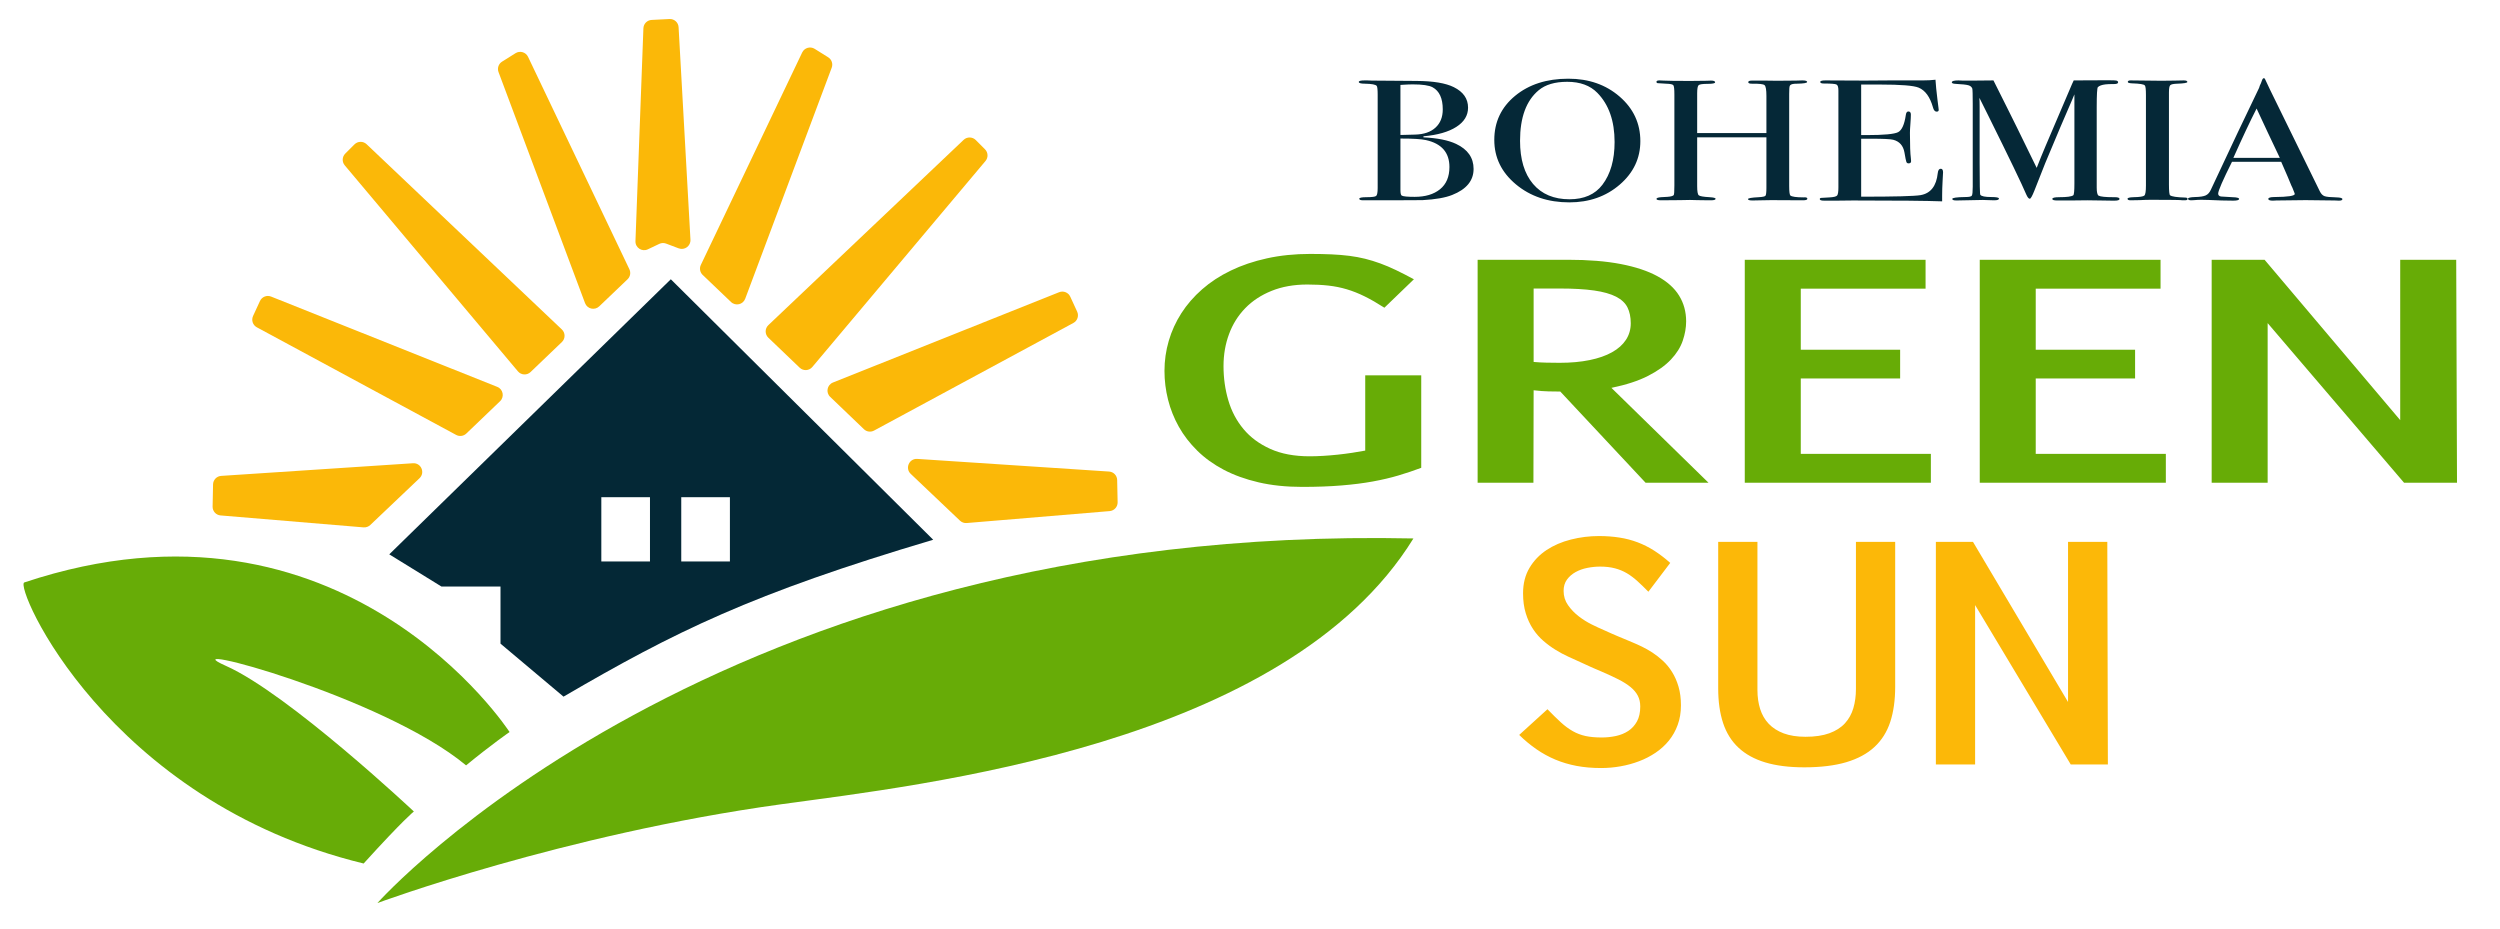 <svg xmlns="http://www.w3.org/2000/svg" xmlns:xlink="http://www.w3.org/1999/xlink" x="2368px" y="1813px" width="1095px" height="407px" viewBox="2368 1813 1095 407"><g id="Layer 1"><g id="Text Copy 22"><g id="Text Copy 22"><path style="fill:#052837;fill-opacity:1;fill-rule:nonzero;opacity:1;stroke:none;" d="M3013.43,1886.98 C3013.43,1892.12,3010.31,1895.92,3004.06,1898.39 C3001.04,1899.6,2996.7,1900.36,2991.06,1900.66 C2989.52,1900.71,2984.95,1900.73,2977.36,1900.73 C2977.36,1900.73,2965.07,1900.73,2965.07,1900.73 C2963.93,1900.73,2963.36,1900.51,2963.36,1900.05 C2963.36,1899.6,2964.4,1899.37,2966.48,1899.37 C2968.9,1899.37,2970.32,1899.19,2970.76,1898.81 C2971.2,1898.43,2971.42,1897.28,2971.42,1895.37 C2971.42,1895.37,2971.42,1854.49,2971.42,1854.49 C2971.42,1852.28,2971.28,1850.99,2971.01,1850.64 C2970.54,1850.03,2968.83,1849.71,2965.87,1849.66 C2964.06,1849.66,2963.15,1849.4,2963.15,1848.9 C2963.15,1848.45,2963.99,1848.22,2965.67,1848.22 C2965.74,1848.22,2966.14,1848.22,2966.88,1848.22 C2967.62,1848.27,2968.29,1848.3,2968.9,1848.3 C2968.9,1848.3,2988.54,1848.45,2988.54,1848.45 C2995.8,1848.5,3001.2,1849.4,3004.76,1851.17 C3008.93,1853.23,3011.01,1856.23,3011.01,1860.16 C3011.01,1863.58,3009.3,1866.39,3005.87,1868.58 C3002.45,1870.78,2997.64,1872.15,2991.47,1872.7 C2991.47,1872.7,2991.47,1873.16,2991.47,1873.16 C2997.58,1873.46,3002.35,1874.41,3005.77,1876.03 C3010.88,1878.44,3013.43,1882.1,3013.43,1886.98 z M2999.93,1860.91 C2999.93,1856.08,2998.45,1852.86,2995.5,1851.24 C2993.95,1850.39,2991.03,1849.96,2986.73,1849.96 C2985.59,1849.96,2983.81,1850.03,2981.39,1850.19 C2981.39,1850.19,2981.39,1872.1,2981.39,1872.1 C2981.39,1872.1,2982.3,1872.1,2982.3,1872.1 C2982.3,1872.1,2987.84,1871.95,2987.84,1871.95 C2991.67,1871.85,2994.64,1870.83,2996.75,1868.89 C2998.87,1866.95,2999.93,1864.29,2999.93,1860.91 z M3002.85,1886.15 C3002.85,1879.8,2999.42,1875.88,2992.57,1874.36 C2990.56,1873.91,2986.83,1873.68,2981.39,1873.68 C2981.39,1873.68,2981.39,1896.2,2981.39,1896.2 C2981.39,1897.66,2981.59,1898.49,2981.99,1898.69 C2982.67,1899.05,2984.55,1899.22,2987.64,1899.22 C2992.27,1899.22,2995.97,1898.12,2998.72,1895.9 C3001.47,1893.68,3002.85,1890.43,3002.85,1886.15 z M3086.47,1874.82 C3086.47,1882.32,3083.47,1888.67,3077.46,1893.86 C3071.44,1899.05,3064.07,1901.64,3055.34,1901.64 C3046.07,1901.64,3038.28,1899.01,3031.97,1893.75 C3025.65,1888.48,3022.5,1882,3022.5,1874.29 C3022.5,1866.43,3025.54,1860,3031.61,1854.98 C3037.69,1849.97,3045.47,1847.47,3054.94,1847.47 C3063.87,1847.47,3071.36,1850.08,3077.41,1855.32 C3083.45,1860.56,3086.47,1867.06,3086.47,1874.82 z M3075.19,1875.2 C3075.19,1865.98,3072.67,1858.8,3067.63,1853.66 C3064.48,1850.44,3060.08,1848.83,3054.43,1848.83 C3049.06,1848.83,3044.9,1850.06,3041.94,1852.53 C3036.5,1857.06,3033.78,1864.44,3033.78,1874.67 C3033.78,1882.78,3035.68,1889.07,3039.47,1893.56 C3043.27,1898.04,3048.59,1900.28,3055.44,1900.28 C3061.82,1900.28,3066.63,1898.17,3069.85,1893.93 C3073.41,1889.25,3075.19,1883,3075.19,1875.2 z M3159.62,1900.05 C3159.62,1900.51,3158.98,1900.73,3157.7,1900.73 C3157.7,1900.73,3143.8,1900.66,3143.8,1900.66 C3142.86,1900.66,3141.48,1900.68,3139.67,1900.73 C3137.86,1900.78,3136.51,1900.81,3135.64,1900.81 C3134.3,1900.81,3133.62,1900.61,3133.62,1900.21 C3133.62,1899.8,3135.2,1899.53,3138.36,1899.37 C3140.04,1899.27,3141.01,1899.06,3141.28,1898.73 C3141.55,1898.4,3141.69,1897.23,3141.69,1895.22 C3141.69,1895.22,3141.69,1873.16,3141.69,1873.16 C3141.69,1873.16,3111.36,1873.16,3111.36,1873.16 C3111.36,1873.16,3111.36,1894.54,3111.36,1894.54 C3111.36,1896.81,3111.59,1898.14,3112.06,1898.54 C3112.53,1898.95,3114.11,1899.22,3116.8,1899.37 C3118.55,1899.48,3119.42,1899.7,3119.42,1900.05 C3119.42,1900.51,3118.75,1900.73,3117.4,1900.73 C3117.4,1900.73,3116.5,1900.73,3116.5,1900.73 C3114.89,1900.73,3113.19,1900.71,3111.41,1900.66 C3109.63,1900.61,3108.57,1900.58,3108.24,1900.58 C3107.3,1900.58,3105.89,1900.61,3104,1900.66 C3102.12,1900.71,3099.3,1900.73,3095.54,1900.73 C3094.2,1900.73,3093.53,1900.53,3093.53,1900.13 C3093.53,1899.73,3094.2,1899.48,3095.54,1899.37 C3096.41,1899.32,3097.32,1899.27,3098.26,1899.22 C3099.74,1899.12,3100.68,1898.87,3101.08,1898.47 C3101.28,1898.22,3101.38,1896.81,3101.38,1894.24 C3101.38,1894.24,3101.38,1854.34,3101.38,1854.34 C3101.38,1852.07,3101.23,1850.74,3100.93,1850.34 C3100.63,1849.93,3099.57,1849.71,3097.76,1849.66 C3095.68,1849.56,3094.45,1849.48,3094.08,1849.43 C3093.71,1849.38,3093.53,1849.18,3093.53,1848.83 C3093.53,1848.42,3093.96,1848.22,3094.84,1848.22 C3095.1,1848.22,3095.68,1848.25,3096.55,1848.3 C3098.23,1848.4,3102.19,1848.45,3108.44,1848.45 C3111.86,1848.45,3114.25,1848.42,3115.59,1848.37 C3116.06,1848.32,3116.67,1848.3,3117.4,1848.3 C3118.61,1848.3,3119.22,1848.55,3119.22,1849.05 C3119.22,1849.51,3118.13,1849.73,3115.94,1849.73 C3113.76,1849.73,3112.45,1849.92,3112.01,1850.3 C3111.58,1850.68,3111.36,1851.87,3111.36,1853.89 C3111.36,1853.89,3111.36,1871.27,3111.36,1871.27 C3111.36,1871.27,3141.69,1871.27,3141.69,1871.27 C3141.69,1871.27,3141.69,1855.02,3141.69,1855.02 C3141.69,1852.35,3141.42,1850.78,3140.88,1850.3 C3140.34,1849.82,3138.46,1849.61,3135.24,1849.66 C3134.23,1849.66,3133.73,1849.43,3133.73,1848.98 C3133.73,1848.52,3134.3,1848.3,3135.44,1848.3 C3135.44,1848.3,3135.94,1848.3,3135.94,1848.3 C3136.88,1848.3,3138.53,1848.3,3140.88,1848.3 C3143.3,1848.35,3145.11,1848.37,3146.32,1848.37 C3150.42,1848.37,3153.19,1848.35,3154.63,1848.3 C3156.08,1848.25,3157,1848.22,3157.4,1848.22 C3158.81,1848.22,3159.52,1848.45,3159.52,1848.9 C3159.52,1849.35,3158.04,1849.61,3155.08,1849.66 C3154.21,1849.66,3153.57,1849.71,3153.17,1849.81 C3152.5,1849.96,3152.08,1850.24,3151.91,1850.64 C3151.74,1851.04,3151.66,1852.23,3151.66,1854.19 C3151.66,1854.19,3151.66,1894.39,3151.66,1894.39 C3151.66,1896.81,3151.83,1898.22,3152.16,1898.62 C3152.83,1899.17,3154.78,1899.45,3158.01,1899.45 C3159.08,1899.35,3159.62,1899.55,3159.62,1900.05 z M3219.06,1888.49 C3219.06,1888.7,3218.99,1889.93,3218.86,1892.2 C3218.73,1894.46,3218.66,1896.63,3218.66,1898.69 C3218.66,1898.69,3218.66,1901.19,3218.66,1901.19 C3212.08,1900.94,3199.05,1900.81,3179.57,1900.81 C3177.22,1900.81,3174.9,1900.84,3172.62,1900.89 C3170.33,1900.89,3168.79,1900.89,3167.98,1900.89 C3167.98,1900.89,3166.97,1900.89,3166.97,1900.89 C3165.7,1900.89,3165.06,1900.66,3165.06,1900.21 C3165.06,1899.9,3165.26,1899.73,3165.66,1899.68 C3165.87,1899.68,3167.14,1899.6,3169.49,1899.45 C3171.24,1899.35,3172.3,1899.07,3172.67,1898.62 C3173.04,1898.17,3173.22,1896.98,3173.22,1895.07 C3173.22,1895.07,3173.22,1852.6,3173.22,1852.6 C3173.22,1851.14,3172.93,1850.27,3172.36,1850 C3171.79,1849.72,3169.96,1849.58,3166.87,1849.58 C3165.8,1849.58,3165.26,1849.35,3165.26,1848.9 C3165.26,1848.45,3166,1848.22,3167.48,1848.22 C3167.48,1848.22,3184.71,1848.3,3184.71,1848.3 C3185.31,1848.3,3189.11,1848.27,3196.09,1848.22 C3203.08,1848.22,3207.78,1848.22,3210.2,1848.22 C3212.21,1848.22,3214.06,1848.12,3215.74,1847.92 C3215.87,1850.08,3216.17,1853.08,3216.64,1856.91 C3216.64,1856.91,3217.05,1860.16,3217.05,1860.16 C3217.11,1860.41,3217.15,1860.74,3217.15,1861.14 C3217.15,1861.65,3216.85,1861.9,3216.24,1861.9 C3215.5,1861.9,3214.96,1861.27,3214.63,1860.01 C3213.35,1855.47,3211.27,1852.6,3208.38,1851.39 C3206.23,1850.49,3200.59,1850.03,3191.46,1850.03 C3191.46,1850.03,3183.19,1850.03,3183.19,1850.03 C3183.19,1850.03,3183.19,1872.17,3183.19,1872.17 C3183.19,1872.17,3185.61,1872.17,3185.61,1872.17 C3193.14,1872.17,3197.72,1871.74,3199.37,1870.89 C3201.01,1870.03,3202.14,1867.54,3202.74,1863.41 C3202.87,1862.35,3203.24,1861.82,3203.85,1861.82 C3204.59,1861.82,3204.96,1862.27,3204.96,1863.18 C3204.96,1864.09,3204.89,1865.42,3204.76,1867.19 C3204.62,1868.95,3204.55,1870.28,3204.55,1871.19 C3204.55,1876.58,3204.69,1880.28,3204.96,1882.3 C3205.02,1882.8,3205.06,1883.23,3205.06,1883.58 C3205.06,1884.24,3204.69,1884.56,3203.95,1884.56 C3203.48,1884.56,3203.16,1884.35,3202.99,1883.92 C3202.82,1883.49,3202.54,1882.1,3202.14,1879.73 C3201.6,1876.76,3199.95,1874.92,3197.2,1874.21 C3195.99,1873.91,3192.83,1873.76,3187.73,1873.76 C3187.73,1873.76,3183.19,1873.76,3183.19,1873.76 C3183.19,1873.76,3183.19,1899.15,3183.19,1899.15 C3197.97,1899.15,3206.64,1898.92,3209.19,1898.47 C3213.62,1897.71,3216.14,1894.49,3216.74,1888.8 C3216.88,1887.54,3217.32,1886.91,3218.05,1886.91 C3218.73,1886.91,3219.06,1887.44,3219.06,1888.49 z M3296.34,1900.13 C3296.34,1900.63,3295.63,1900.89,3294.22,1900.89 C3294.22,1900.89,3293.11,1900.89,3293.11,1900.89 C3292.17,1900.89,3290.46,1900.86,3287.98,1900.81 C3285.49,1900.76,3283.58,1900.73,3282.23,1900.73 C3280.22,1900.73,3277.87,1900.76,3275.18,1900.81 C3272.43,1900.81,3270.61,1900.81,3269.74,1900.81 C3269.74,1900.81,3269.03,1900.81,3269.03,1900.81 C3267.62,1900.81,3266.92,1900.58,3266.92,1900.13 C3266.92,1899.63,3267.89,1899.37,3269.84,1899.37 C3273.27,1899.37,3275.35,1899.1,3276.09,1898.54 C3276.42,1898.29,3276.59,1896.6,3276.59,1893.48 C3276.59,1893.48,3276.59,1854.34,3276.59,1854.34 C3276.59,1854.39,3276.22,1855.27,3275.48,1856.99 C3272.8,1863.08,3268.9,1872.25,3263.8,1884.49 C3263.8,1884.49,3259.06,1896.5,3259.06,1896.5 C3258.12,1898.87,3257.45,1900.05,3257.05,1900.05 C3256.57,1900.05,3256.07,1899.45,3255.53,1898.24 C3253.59,1893.66,3248.08,1882.22,3239.01,1863.94 C3239.01,1863.94,3234.98,1855.85,3234.98,1855.85 C3235.05,1856.81,3235.08,1858.12,3235.08,1859.78 C3235.08,1859.78,3235.08,1884.34,3235.08,1884.34 C3235.08,1893.56,3235.18,1898.22,3235.38,1898.32 C3235.85,1898.97,3237.47,1899.3,3240.22,1899.3 C3242.44,1899.3,3243.54,1899.53,3243.54,1899.98 C3243.54,1900.48,3242.84,1900.73,3241.43,1900.73 C3240.56,1900.73,3239.75,1900.71,3239.01,1900.66 C3238.07,1900.61,3237.23,1900.58,3236.49,1900.58 C3236.49,1900.58,3224.91,1900.81,3224.91,1900.81 C3223.7,1900.81,3223.09,1900.58,3223.09,1900.13 C3223.09,1899.63,3225.01,1899.35,3228.83,1899.3 C3230.45,1899.3,3231.39,1899.1,3231.66,1898.69 C3231.92,1898.29,3232.06,1896.98,3232.06,1894.77 C3232.06,1894.77,3232.06,1858.57,3232.06,1858.57 C3232.06,1854.39,3231.99,1852.12,3231.86,1851.77 C3231.59,1851.07,3231.02,1850.59,3230.14,1850.34 C3229.27,1850.08,3227.39,1849.88,3224.5,1849.73 C3223.43,1849.68,3222.89,1849.45,3222.89,1849.05 C3222.89,1848.5,3223.86,1848.22,3225.81,1848.22 C3226.08,1848.22,3226.65,1848.25,3227.53,1848.3 C3227.53,1848.3,3232.76,1848.3,3232.76,1848.3 C3236.73,1848.3,3239.51,1848.27,3241.13,1848.22 C3241.46,1848.88,3243.44,1852.83,3247.07,1860.08 C3248.62,1863.11,3252.95,1871.92,3260.07,1886.53 C3261.34,1883.26,3262.65,1880.03,3264,1876.86 C3264,1876.86,3274.68,1851.85,3274.68,1851.85 C3275.28,1850.39,3275.82,1849.18,3276.29,1848.22 C3276.29,1848.22,3291.4,1848.15,3291.4,1848.15 C3293.62,1848.15,3294.89,1848.22,3295.23,1848.37 C3295.57,1848.52,3295.73,1848.75,3295.73,1849.05 C3295.73,1849.56,3295.16,1849.81,3294.02,1849.81 C3292.14,1849.81,3290.86,1849.86,3290.19,1849.96 C3288.58,1850.16,3287.47,1850.56,3286.87,1851.17 C3286.53,1851.52,3286.36,1854.47,3286.36,1860.01 C3286.36,1860.01,3286.36,1895.14,3286.36,1895.14 C3286.36,1897.16,3286.63,1898.34,3287.17,1898.69 C3288.04,1899.15,3290.23,1899.37,3293.72,1899.37 C3293.72,1899.37,3294.32,1899.37,3294.32,1899.37 C3295.67,1899.37,3296.34,1899.63,3296.34,1900.13 z M3326.16,1900.13 C3326.16,1900.53,3325.76,1900.73,3324.95,1900.73 C3324.95,1900.73,3323.94,1900.73,3323.94,1900.73 C3323.54,1900.58,3318.97,1900.51,3310.24,1900.51 C3308.56,1900.51,3306.88,1900.56,3305.2,1900.66 C3304.33,1900.71,3302.99,1900.73,3301.17,1900.73 C3300.3,1900.73,3299.86,1900.51,3299.86,1900.05 C3299.86,1899.65,3300.74,1899.42,3302.48,1899.37 C3305.17,1899.32,3306.75,1899.08,3307.22,1898.66 C3307.69,1898.23,3307.92,1896.78,3307.92,1894.31 C3307.92,1894.31,3307.92,1854.57,3307.92,1854.57 C3307.92,1852.1,3307.76,1850.71,3307.42,1850.41 C3307.02,1849.91,3305.17,1849.61,3301.88,1849.51 C3300.6,1849.45,3299.97,1849.25,3299.97,1848.9 C3299.97,1848.45,3300.37,1848.22,3301.17,1848.22 C3301.17,1848.22,3314.78,1848.37,3314.78,1848.37 C3315.78,1848.37,3317.73,1848.35,3320.62,1848.3 C3320.62,1848.3,3324.45,1848.22,3324.45,1848.22 C3325.52,1848.22,3326.06,1848.45,3326.06,1848.9 C3326.06,1849.3,3324.58,1849.56,3321.63,1849.66 C3319.95,1849.71,3318.92,1849.93,3318.55,1850.34 C3318.18,1850.74,3318,1851.8,3318,1853.51 C3318,1853.51,3318,1893.86,3318,1893.86 C3318,1896.73,3318.17,1898.29,3318.5,1898.54 C3319.24,1899.1,3321.43,1899.42,3325.05,1899.53 C3325.79,1899.53,3326.16,1899.73,3326.16,1900.13 z M3393.97,1900.21 C3393.97,1900.66,3393.46,1900.89,3392.45,1900.89 C3391.78,1900.89,3391.18,1900.86,3390.64,1900.81 C3390.64,1900.81,3377.85,1900.66,3377.85,1900.66 C3377.85,1900.66,3365.05,1900.81,3365.05,1900.81 C3364.58,1900.86,3364.08,1900.89,3363.54,1900.89 C3362.2,1900.89,3361.52,1900.63,3361.52,1900.13 C3361.52,1899.58,3362.43,1899.3,3364.24,1899.3 C3370.16,1899.25,3373.11,1898.8,3373.11,1897.94 C3373.11,1897.89,3373.04,1897.69,3372.91,1897.33 C3372.91,1897.33,3372.1,1895.29,3372.1,1895.29 C3372.1,1895.29,3371.6,1894.24,3371.6,1894.24 C3370.99,1892.67,3369.52,1889.22,3367.17,1883.88 C3367.17,1883.88,3345.61,1883.88,3345.61,1883.88 C3341.58,1891.94,3339.56,1896.58,3339.56,1897.79 C3339.56,1898.49,3339.96,1898.92,3340.77,1899.07 C3340.97,1899.12,3342.65,1899.22,3345.81,1899.37 C3347.75,1899.42,3348.73,1899.68,3348.73,1900.13 C3348.73,1900.63,3347.86,1900.89,3346.11,1900.89 C3343.02,1900.89,3339.43,1900.78,3335.33,1900.58 C3334.32,1900.53,3333.28,1900.51,3332.21,1900.51 C3331.13,1900.51,3330.09,1900.56,3329.08,1900.66 C3328.54,1900.71,3328.11,1900.73,3327.77,1900.73 C3326.83,1900.73,3326.36,1900.51,3326.36,1900.05 C3326.36,1899.6,3327.42,1899.35,3329.54,1899.3 C3331.65,1899.25,3333.18,1899.01,3334.12,1898.58 C3335.06,1898.15,3335.8,1897.33,3336.34,1896.13 C3345,1877.59,3352.05,1862.7,3357.49,1851.47 C3357.63,1850.87,3357.9,1850.19,3358.3,1849.43 C3358.3,1849.43,3358.8,1848.07,3358.8,1848.07 C3359.01,1847.52,3359.27,1847.24,3359.61,1847.24 C3359.81,1847.24,3359.98,1847.39,3360.11,1847.69 C3360.99,1849.66,3362.97,1853.76,3366.06,1860.01 C3368.48,1864.89,3374.49,1877.16,3384.09,1896.81 C3384.63,1897.91,3385.32,1898.62,3386.16,1898.92 C3387,1899.22,3388.73,1899.4,3391.35,1899.45 C3393.09,1899.5,3393.97,1899.75,3393.97,1900.21 z M3366.56,1882.15 C3365.49,1879.88,3363.71,1876.13,3361.22,1870.89 C3361.22,1870.89,3356.39,1860.54,3356.39,1860.54 C3353.56,1866.08,3350.17,1873.28,3346.21,1882.15 C3346.21,1882.15,3366.56,1882.15,3366.56,1882.15 z"></path></g></g><g id="Text Copy 23"><g id="Text Copy 23"><path style="fill:#67ac06;fill-opacity:1;fill-rule:nonzero;opacity:1;stroke:none;" d="M2990.5,2017.9 C2987.29,2019.11,2983.97,2020.22,2980.55,2021.24 C2977.14,2022.26,2973.38,2023.14,2969.27,2023.89 C2965.17,2024.64,2960.59,2025.22,2955.54,2025.63 C2950.48,2026.05,2944.75,2026.26,2938.33,2026.26 C2931.31,2026.26,2924.95,2025.59,2919.24,2024.26 C2913.53,2022.93,2908.45,2021.09,2903.99,2018.75 C2899.53,2016.4,2895.67,2013.61,2892.4,2010.39 C2889.13,2007.17,2886.44,2003.68,2884.33,1999.92 C2882.22,1996.16,2880.64,1992.2,2879.6,1988.05 C2878.56,1983.89,2878.04,1979.7,2878.04,1975.46 C2878.04,1970.97,2878.66,1966.59,2879.91,1962.31 C2881.16,1958.03,2883,1953.99,2885.44,1950.18 C2887.88,1946.38,2890.91,1942.89,2894.54,1939.71 C2898.16,1936.53,2902.34,1933.8,2907.07,1931.52 C2911.79,1929.23,2917.07,1927.44,2922.9,1926.16 C2928.72,1924.87,2935.06,1924.22,2941.89,1924.22 C2945.28,1924.22,2948.37,1924.29,2951.17,1924.41 C2953.96,1924.54,2956.58,1924.75,2959.02,1925.06 C2961.45,1925.38,2963.76,1925.8,2965.93,1926.34 C2968.1,1926.88,2970.3,1927.56,2972.53,1928.37 C2974.76,1929.18,2977.06,1930.16,2979.44,1931.3 C2981.82,1932.44,2984.43,1933.78,2987.29,1935.32 C2987.29,1935.32,2974.36,1947.78,2974.36,1947.78 C2971.26,1945.79,2968.4,1944.14,2965.75,1942.83 C2963.1,1941.52,2960.49,1940.48,2957.9,1939.71 C2955.32,1938.94,2952.64,1938.4,2949.88,1938.09 C2947.11,1937.78,2944.03,1937.62,2940.64,1937.62 C2934.76,1937.62,2929.53,1938.55,2924.95,1940.4 C2920.37,1942.25,2916.52,1944.78,2913.4,1948 C2910.28,1951.22,2907.91,1955,2906.31,1959.35 C2904.7,1963.69,2903.9,1968.35,2903.9,1973.34 C2903.9,1978.57,2904.6,1983.57,2906,1988.33 C2907.39,1993.09,2909.61,1997.28,2912.64,2000.92 C2915.67,2004.56,2919.58,2007.45,2924.37,2009.61 C2929.16,2011.78,2934.91,2012.86,2941.63,2012.86 C2943.47,2012.86,2945.45,2012.79,2947.56,2012.67 C2949.67,2012.54,2951.79,2012.37,2953.93,2012.14 C2956.07,2011.91,2958.17,2011.64,2960.22,2011.33 C2962.27,2011.02,2964.19,2010.7,2965.97,2010.36 C2965.97,2010.36,2965.97,1977.39,2965.97,1977.39 C2965.97,1977.39,2990.5,1977.39,2990.5,1977.39 C2990.5,1977.39,2990.5,2017.9,2990.5,2017.9 z M3039.64,2024.45 C3039.64,2024.45,3015.2,2024.45,3015.2,2024.45 C3015.2,2024.45,3015.2,1926.78,3015.2,1926.78 C3015.2,1926.78,3054.8,1926.78,3054.8,1926.78 C3063.72,1926.78,3071.42,1927.4,3077.9,1928.65 C3084.38,1929.9,3089.74,1931.68,3094,1934.01 C3098.25,1936.34,3101.4,1939.16,3103.45,1942.49 C3105.5,1945.81,3106.53,1949.57,3106.53,1953.77 C3106.53,1956.51,3106.03,1959.33,3105.05,1962.21 C3104.07,1965.1,3102.35,1967.85,3099.88,1970.47 C3097.41,1973.09,3094.07,1975.48,3089.85,1977.64 C3085.63,1979.8,3080.28,1981.55,3073.8,1982.88 C3073.8,1982.88,3116.34,2024.45,3116.34,2024.45 C3116.34,2024.45,3088.78,2024.45,3088.78,2024.45 C3088.78,2024.45,3051.41,1984.5,3051.41,1984.5 C3049.92,1984.5,3048.23,1984.48,3046.33,1984.43 C3044.42,1984.39,3042.22,1984.23,3039.73,1983.94 C3039.73,1983.94,3039.64,2024.45,3039.64,2024.45 z M3039.73,1971.53 C3041.57,1971.7,3043.44,1971.8,3045.35,1971.84 C3047.25,1971.88,3049.18,1971.91,3051.14,1971.91 C3056.02,1971.91,3060.39,1971.51,3064.25,1970.72 C3068.12,1969.93,3071.39,1968.79,3074.06,1967.29 C3076.74,1965.8,3078.77,1963.98,3080.17,1961.84 C3081.57,1959.7,3082.27,1957.28,3082.27,1954.58 C3082.27,1951.88,3081.79,1949.57,3080.84,1947.66 C3079.89,1945.75,3078.22,1944.18,3075.85,1942.95 C3073.47,1941.73,3070.27,1940.82,3066.26,1940.24 C3062.25,1939.66,3057.18,1939.37,3051.05,1939.37 C3051.05,1939.37,3039.73,1939.37,3039.73,1939.37 C3039.73,1939.37,3039.73,1971.53,3039.73,1971.53 z M3211.4,1939.43 C3211.4,1939.43,3156.74,1939.43,3156.74,1939.43 C3156.74,1939.43,3156.74,1966.17,3156.74,1966.17 C3156.74,1966.17,3200.26,1966.17,3200.26,1966.17 C3200.26,1966.17,3200.26,1978.76,3200.26,1978.76 C3200.26,1978.76,3156.74,1978.76,3156.74,1978.76 C3156.74,1978.76,3156.74,2011.8,3156.74,2011.8 C3156.74,2011.8,3213.72,2011.8,3213.72,2011.8 C3213.72,2011.8,3213.72,2024.45,3213.72,2024.45 C3213.72,2024.45,3132.21,2024.45,3132.21,2024.45 C3132.21,2024.45,3132.21,1926.78,3132.21,1926.78 C3132.21,1926.78,3211.4,1926.78,3211.4,1926.78 C3211.4,1926.78,3211.4,1939.43,3211.4,1939.43 z M3314.32,1939.43 C3314.32,1939.43,3259.65,1939.43,3259.65,1939.43 C3259.65,1939.43,3259.65,1966.17,3259.65,1966.17 C3259.65,1966.17,3303.17,1966.17,3303.17,1966.17 C3303.17,1966.17,3303.17,1978.76,3303.17,1978.76 C3303.17,1978.76,3259.65,1978.76,3259.65,1978.76 C3259.65,1978.76,3259.65,2011.8,3259.65,2011.8 C3259.65,2011.8,3316.64,2011.8,3316.64,2011.8 C3316.64,2011.8,3316.64,2024.45,3316.64,2024.45 C3316.64,2024.45,3235.13,2024.45,3235.13,2024.45 C3235.13,2024.45,3235.13,1926.78,3235.13,1926.78 C3235.13,1926.78,3314.32,1926.78,3314.32,1926.78 C3314.32,1926.78,3314.32,1939.43,3314.32,1939.43 z M3361.23,1954.52 C3361.23,1954.52,3361.23,2024.45,3361.23,2024.45 C3361.23,2024.45,3336.71,2024.45,3336.71,2024.45 C3336.71,2024.45,3336.71,1926.78,3336.71,1926.78 C3336.71,1926.78,3359.89,1926.78,3359.89,1926.78 C3359.89,1926.78,3419.29,1997.02,3419.29,1997.02 C3419.29,1997.02,3419.29,1926.78,3419.29,1926.78 C3419.29,1926.78,3443.82,1926.78,3443.82,1926.78 C3443.82,1926.78,3444.17,2024.45,3444.17,2024.45 C3444.17,2024.45,3420.99,2024.45,3420.99,2024.45 C3420.99,2024.45,3361.23,1954.52,3361.23,1954.52 z"></path></g></g><g id="Text Copy 24"><g id="Text Copy 24"><path style="fill:#fcb808;fill-opacity:1;fill-rule:nonzero;opacity:1;stroke:none;" d="M3045.79,2123.64 C3048,2125.92,3049.97,2127.85,3051.7,2129.43 C3053.43,2131,3055.16,2132.28,3056.89,2133.25 C3058.62,2134.23,3060.47,2134.93,3062.45,2135.37 C3064.43,2135.8,3066.8,2136.02,3069.55,2136.02 C3071.68,2136.02,3073.75,2135.8,3075.77,2135.37 C3077.79,2134.93,3079.6,2134.2,3081.18,2133.16 C3082.76,2132.12,3084.03,2130.73,3084.99,2128.99 C3085.95,2127.25,3086.43,2125.07,3086.43,2122.46 C3086.43,2120.67,3086.08,2119.1,3085.37,2117.73 C3084.66,2116.36,3083.6,2115.09,3082.18,2113.93 C3080.76,2112.77,3078.99,2111.65,3076.87,2110.57 C3074.74,2109.5,3072.28,2108.35,3069.49,2107.15 C3068.53,2106.74,3067.65,2106.36,3066.86,2106.03 C3066.07,2105.7,3065.32,2105.37,3064.61,2105.04 C3063.9,2104.7,3063.19,2104.38,3062.49,2104.07 C3061.78,2103.76,3061.03,2103.42,3060.24,2103.04 C3058.61,2102.3,3056.86,2101.5,3054.98,2100.65 C3053.11,2099.8,3051.24,2098.8,3049.39,2097.66 C3047.53,2096.52,3045.74,2095.21,3044.01,2093.71 C3042.28,2092.22,3040.76,2090.48,3039.45,2088.49 C3038.13,2086.49,3037.08,2084.21,3036.29,2081.64 C3035.5,2079.07,3035.1,2076.15,3035.1,2072.87 C3035.1,2068.6,3036.04,2064.88,3037.92,2061.73 C3039.79,2058.58,3042.28,2055.98,3045.39,2053.92 C3048.49,2051.87,3052.05,2050.33,3056.05,2049.32 C3060.05,2048.3,3064.15,2047.79,3068.36,2047.79 C3071.53,2047.79,3074.51,2048.01,3077.3,2048.45 C3080.1,2048.88,3082.75,2049.58,3085.27,2050.53 C3087.8,2051.49,3090.22,2052.71,3092.56,2054.2 C3094.89,2055.7,3097.23,2057.48,3099.56,2059.55 C3099.56,2059.55,3089.99,2072.18,3089.99,2072.18 C3088.33,2070.48,3086.74,2068.95,3085.24,2067.58 C3083.74,2066.21,3082.19,2065.05,3080.59,2064.09 C3078.98,2063.14,3077.23,2062.42,3075.33,2061.92 C3073.44,2061.42,3071.28,2061.17,3068.86,2061.17 C3067.03,2061.17,3065.16,2061.36,3063.27,2061.73 C3061.37,2062.1,3059.65,2062.72,3058.11,2063.57 C3056.57,2064.42,3055.31,2065.52,3054.33,2066.86 C3053.35,2068.21,3052.86,2069.86,3052.86,2071.81 C3052.86,2074.13,3053.5,2076.22,3054.8,2078.06 C3056.09,2079.91,3057.65,2081.54,3059.49,2082.95 C3061.32,2084.36,3063.25,2085.56,3065.27,2086.56 C3067.29,2087.55,3069.03,2088.36,3070.49,2088.98 C3071.78,2089.56,3072.87,2090.05,3073.77,2090.45 C3074.67,2090.84,3075.55,2091.22,3076.43,2091.6 C3077.3,2091.97,3078.25,2092.36,3079.27,2092.78 C3080.29,2093.19,3081.58,2093.73,3083.12,2094.4 C3084.33,2094.89,3085.68,2095.51,3087.18,2096.23 C3088.68,2096.96,3090.21,2097.83,3091.78,2098.84 C3093.34,2099.86,3094.87,2101.06,3096.37,2102.45 C3097.87,2103.84,3099.21,2105.47,3100.37,2107.34 C3101.54,2109.2,3102.48,2111.34,3103.19,2113.75 C3103.9,2116.15,3104.25,2118.89,3104.25,2121.96 C3104.25,2125.07,3103.78,2127.91,3102.84,2130.48 C3101.91,2133.06,3100.61,2135.36,3098.97,2137.39 C3097.32,2139.42,3095.37,2141.2,3093.12,2142.71 C3090.87,2144.22,3088.45,2145.47,3085.87,2146.44 C3083.28,2147.42,3080.59,2148.15,3077.77,2148.65 C3074.96,2149.15,3072.14,2149.4,3069.3,2149.4 C3065.42,2149.4,3061.84,2149.09,3058.55,2148.47 C3055.25,2147.84,3052.15,2146.92,3049.23,2145.7 C3046.31,2144.47,3043.55,2142.96,3040.95,2141.15 C3038.34,2139.35,3035.83,2137.27,3033.41,2134.9 C3033.41,2134.9,3045.79,2123.64,3045.79,2123.64 z M3137.76,2050.34 C3137.76,2050.34,3137.76,2115.3,3137.76,2115.3 C3137.76,2118.29,3138.16,2121.04,3138.95,2123.55 C3139.74,2126.06,3140.99,2128.21,3142.7,2130.02 C3144.41,2131.82,3146.6,2133.22,3149.26,2134.22 C3151.93,2135.21,3155.12,2135.71,3158.83,2135.71 C3162.96,2135.71,3166.44,2135.19,3169.27,2134.16 C3172.1,2133.12,3174.38,2131.67,3176.09,2129.8 C3177.79,2127.93,3179.02,2125.72,3179.77,2123.17 C3180.52,2120.62,3180.9,2117.81,3180.9,2114.74 C3180.9,2114.74,3180.9,2050.34,3180.9,2050.34 C3180.9,2050.34,3198.09,2050.34,3198.09,2050.34 C3198.09,2050.34,3198.09,2113.81,3198.09,2113.81 C3198.09,2119.66,3197.37,2124.78,3195.94,2129.18 C3194.5,2133.57,3192.18,2137.25,3189,2140.19 C3185.81,2143.14,3181.69,2145.35,3176.65,2146.85 C3171.6,2148.34,3165.48,2149.09,3158.27,2149.09 C3151.64,2149.09,3145.95,2148.37,3141.2,2146.94 C3136.45,2145.51,3132.54,2143.36,3129.48,2140.5 C3126.41,2137.64,3124.16,2134.04,3122.72,2129.71 C3121.29,2125.37,3120.57,2120.3,3120.57,2114.49 C3120.57,2114.49,3120.57,2050.34,3120.57,2050.34 C3120.57,2050.34,3137.76,2050.34,3137.76,2050.34 z M3233.1,2078.03 C3233.1,2078.03,3233.1,2147.84,3233.1,2147.84 C3233.1,2147.84,3215.91,2147.84,3215.91,2147.84 C3215.91,2147.84,3215.91,2050.34,3215.91,2050.34 C3215.91,2050.34,3232.17,2050.34,3232.17,2050.34 C3232.17,2050.34,3273.8,2120.47,3273.8,2120.47 C3273.8,2120.47,3273.8,2050.34,3273.8,2050.34 C3273.8,2050.34,3291,2050.34,3291,2050.34 C3291,2050.34,3291.25,2147.84,3291.25,2147.84 C3291.25,2147.84,3274.99,2147.84,3274.99,2147.84 C3274.99,2147.84,3233.1,2078.03,3233.1,2078.03 z"></path></g></g><path id="Path Copy 9" style="fill:#67ac07;fill-opacity:1;fill-rule:nonzero;opacity:1;stroke:none;" d="M2710.13,2165.27 C2771.64,2156.78,2931.17,2139.54,2987.08,2048.84 C2680.91,2042.33,2533.3,2208.54,2533.3,2208.54 C2533.3,2208.54,2614.48,2178.47,2710.13,2165.27 z"></path><path id="Path Copy 9" style="fill:#67ac07;fill-opacity:1;fill-rule:nonzero;opacity:1;stroke:none;" d="M2549.27,2168.43 C2549.27,2168.43,2544.62,2172.09,2527.27,2191.22 C2414.61,2163.82,2374.08,2069.63,2378.65,2068.11 C2518.57,2021.47,2591.19,2133.63,2591.19,2133.63 C2591.19,2133.63,2583.35,2139.03,2572.14,2148.23 C2535.6,2117.79,2440.37,2092.84,2466.95,2104.65 C2494.35,2116.83,2549.27,2168.43,2549.27,2168.43 z"></path><path id="Path 0 Copy 9" style="fill:#042836;fill-opacity:1;fill-rule:evenodd;opacity:1;stroke:none;" d="M2631.38,2058.93 C2631.38,2058.93,2652.69,2058.93,2652.69,2058.93 C2652.69,2058.93,2652.69,2030.77,2652.69,2030.77 C2652.69,2030.77,2631.38,2030.77,2631.38,2030.77 C2631.38,2030.77,2631.38,2058.93,2631.38,2058.93 z M2666.39,2058.93 C2666.39,2058.93,2687.7,2058.93,2687.7,2058.93 C2687.7,2058.93,2687.7,2030.77,2687.7,2030.77 C2687.7,2030.77,2666.39,2030.77,2666.39,2030.77 C2666.39,2030.77,2666.39,2058.93,2666.39,2058.93 z M2587.22,2094.92 C2587.22,2094.92,2587.22,2069.89,2587.22,2069.89 C2587.22,2069.89,2561.34,2069.89,2561.34,2069.89 C2561.34,2069.89,2538.5,2055.8,2538.5,2055.8 C2538.5,2055.8,2661.82,1935.32,2661.82,1935.32 C2661.82,1935.32,2776.74,2049.41,2776.74,2049.41 C2696.99,2073.12,2663.74,2089.61,2614.82,2118.13 C2614.82,2118.13,2587.22,2094.92,2587.22,2094.92 z"></path><path id="Path Copy 9" style="fill:#fbb808;fill-opacity:1;fill-rule:nonzero;opacity:1;stroke:none;" d="M2854.03,2036.86 C2856.03,2036.69,2857.56,2035,2857.52,2032.99 C2857.52,2032.99,2857.32,2023.26,2857.32,2023.26 C2857.29,2021.28,2855.74,2019.67,2853.77,2019.54 C2853.77,2019.54,2769.77,2014,2769.77,2014 C2766.21,2013.76,2764.31,2018.1,2766.89,2020.55 C2766.89,2020.55,2788.47,2041.05,2788.47,2041.05 C2789.26,2041.8,2790.33,2042.18,2791.41,2042.09 C2791.41,2042.09,2854.03,2036.86,2854.03,2036.86 z"></path><path id="Path Copy 9" style="fill:#fbb808;fill-opacity:1;fill-rule:nonzero;opacity:1;stroke:none;" d="M2750.84,2001.59 C2749.38,2002.38,2747.59,2002.14,2746.4,2000.99 C2746.4,2000.99,2731.61,1986.82,2731.61,1986.82 C2729.61,1984.91,2730.26,1981.57,2732.84,1980.54 C2732.84,1980.54,2831.9,1940.99,2831.9,1940.99 C2833.78,1940.24,2835.92,1941.09,2836.77,1942.93 C2836.77,1942.93,2839.8,1949.51,2839.8,1949.51 C2840.64,1951.33,2839.92,1953.5,2838.15,1954.45 C2838.15,1954.45,2750.84,2001.59,2750.84,2001.59 z"></path><path id="Path Copy 9" style="fill:#fbb808;fill-opacity:1;fill-rule:nonzero;opacity:1;stroke:none;" d="M2799.64,1883.52 C2800.92,1882.01,2800.82,1879.78,2799.42,1878.38 C2799.42,1878.38,2795.38,1874.33,2795.38,1874.33 C2793.92,1872.88,2791.56,1872.84,2790.07,1874.26 C2790.07,1874.26,2704.55,1955.4,2704.55,1955.4 C2702.97,1956.89,2702.96,1959.4,2704.53,1960.91 C2704.53,1960.91,2718.25,1974.04,2718.25,1974.04 C2719.84,1975.57,2722.38,1975.43,2723.79,1973.75 C2723.79,1973.75,2799.64,1883.52,2799.64,1883.52 z"></path><path id="Path Copy 9" style="fill:#fbb808;fill-opacity:1;fill-rule:nonzero;opacity:1;stroke:none;" d="M2719.36,1835.98 C2720.34,1833.93,2722.89,1833.18,2724.82,1834.39 C2724.82,1834.39,2730.74,1838.09,2730.74,1838.09 C2732.28,1839.05,2732.92,1840.96,2732.29,1842.65 C2732.29,1842.65,2694.39,1943.87,2694.39,1943.87 C2693.43,1946.42,2690.17,1947.17,2688.19,1945.28 C2688.19,1945.28,2675.77,1933.42,2675.77,1933.42 C2674.58,1932.28,2674.26,1930.51,2674.97,1929.03 C2674.97,1929.03,2719.36,1835.98,2719.36,1835.98 z"></path><path id="Path Copy 10" style="fill:#fbb808;fill-opacity:1;fill-rule:nonzero;opacity:1;stroke:none;" d="M2464.61,2038.76 C2462.61,2038.6,2461.08,2036.9,2461.12,2034.9 C2461.12,2034.9,2461.32,2025.16,2461.32,2025.16 C2461.36,2023.19,2462.9,2021.57,2464.87,2021.44 C2464.87,2021.44,2548.88,2015.9,2548.88,2015.9 C2552.43,2015.67,2554.33,2020,2551.75,2022.46 C2551.75,2022.46,2530.17,2042.96,2530.17,2042.96 C2529.38,2043.7,2528.31,2044.08,2527.23,2043.99 C2527.23,2043.99,2464.61,2038.76,2464.61,2038.76 z"></path><path id="Path Copy 10" style="fill:#fbb808;fill-opacity:1;fill-rule:nonzero;opacity:1;stroke:none;" d="M2567.8,2003.5 C2569.26,2004.28,2571.05,2004.04,2572.24,2002.9 C2572.24,2002.9,2587.03,1988.73,2587.03,1988.73 C2589.03,1986.81,2588.38,1983.47,2585.8,1982.45 C2585.8,1982.45,2486.74,1942.9,2486.74,1942.9 C2484.86,1942.15,2482.72,1943,2481.87,1944.84 C2481.87,1944.84,2478.84,1951.41,2478.84,1951.41 C2478,1953.24,2478.72,1955.4,2480.49,1956.36 C2480.49,1956.36,2567.8,2003.5,2567.8,2003.5 z"></path><path id="Path Copy 10" style="fill:#fbb808;fill-opacity:1;fill-rule:nonzero;opacity:1;stroke:none;" d="M2519,1885.42 C2517.73,1883.91,2517.82,1881.68,2519.22,1880.28 C2519.22,1880.28,2523.26,1876.24,2523.26,1876.24 C2524.72,1874.78,2527.08,1874.75,2528.57,1876.17 C2528.57,1876.17,2614.09,1957.3,2614.09,1957.3 C2615.67,1958.8,2615.68,1961.31,2614.11,1962.81 C2614.11,1962.81,2600.39,1975.95,2600.39,1975.95 C2598.81,1977.47,2596.26,1977.33,2594.85,1975.65 C2594.85,1975.65,2519,1885.42,2519,1885.42 z"></path><path id="Path Copy 10" style="fill:#fbb808;fill-opacity:1;fill-rule:nonzero;opacity:1;stroke:none;" d="M2599.28,1837.88 C2598.3,1835.83,2595.75,1835.09,2593.82,1836.29 C2593.82,1836.29,2587.9,1840,2587.9,1840 C2586.36,1840.96,2585.72,1842.86,2586.35,1844.56 C2586.35,1844.56,2624.25,1945.77,2624.25,1945.77 C2625.21,1948.33,2628.47,1949.07,2630.45,1947.19 C2630.45,1947.19,2642.87,1935.32,2642.87,1935.32 C2644.06,1934.19,2644.38,1932.42,2643.67,1930.93 C2643.67,1930.93,2599.28,1837.88,2599.28,1837.88 z"></path><path id="Path Copy 9" style="fill:#fbb808;fill-opacity:1;fill-rule:nonzero;opacity:1;stroke:none;" d="M2656.76,1919.82 C2657.7,1919.37,2658.78,1919.32,2659.75,1919.69 C2659.75,1919.69,2665.27,1921.78,2665.27,1921.78 C2667.85,1922.75,2670.57,1920.75,2670.42,1918 C2670.42,1918,2665.22,1824.91,2665.22,1824.91 C2665.11,1822.82,2663.32,1821.22,2661.23,1821.33 C2661.23,1821.33,2653.42,1821.73,2653.42,1821.73 C2651.45,1821.83,2649.88,1823.42,2649.81,1825.39 C2649.81,1825.39,2646.33,1918.63,2646.33,1918.63 C2646.22,1921.49,2649.19,1923.44,2651.77,1922.2 C2651.77,1922.2,2656.76,1919.82,2656.76,1919.82 z"></path></g><g id="Layer 2"></g></svg>
